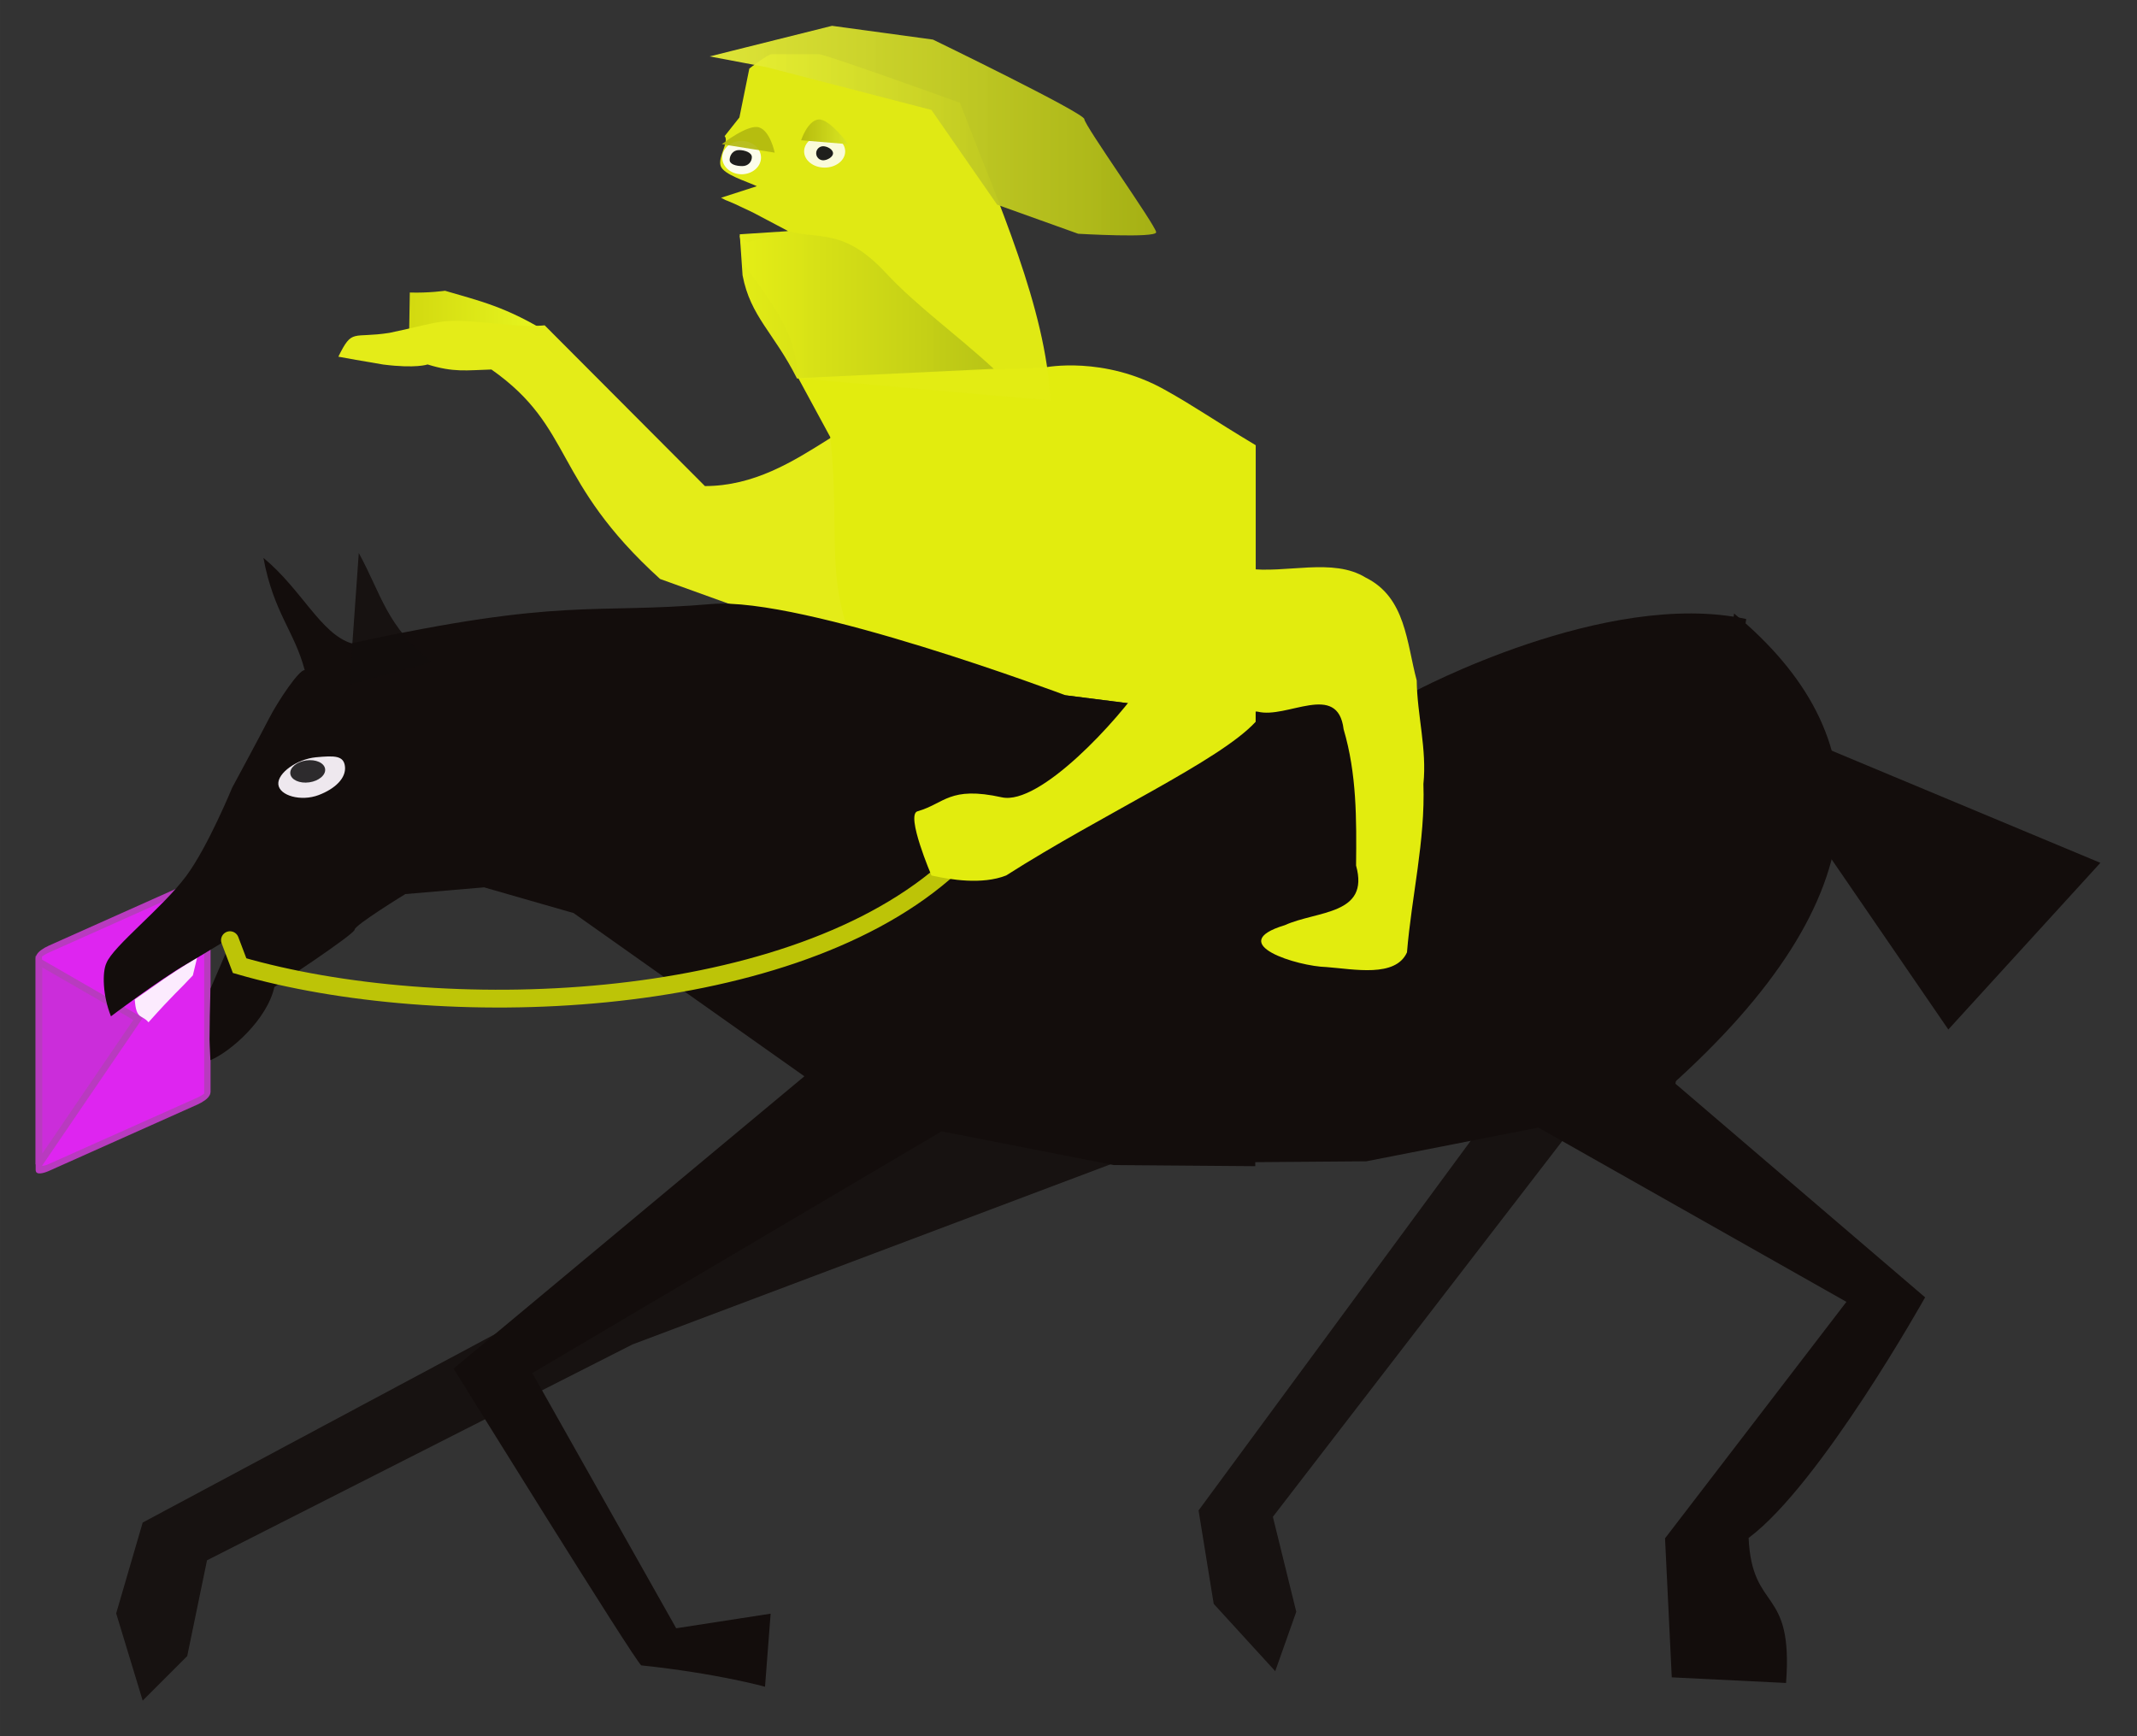 <?xml version="1.0" encoding="UTF-8" standalone="no"?>
<!-- Created with Inkscape (http://www.inkscape.org/) -->

<svg
   xmlns:dc="http://purl.org/dc/elements/1.1/"
   xmlns:cc="http://creativecommons.org/ns#"
   xmlns:rdf="http://www.w3.org/1999/02/22-rdf-syntax-ns#"
   xmlns:svg="http://www.w3.org/2000/svg"
   xmlns="http://www.w3.org/2000/svg"
   xmlns:sodipodi="http://sodipodi.sourceforge.net/DTD/sodipodi-0.dtd"
   xmlns:inkscape="http://www.inkscape.org/namespaces/inkscape"
   width="240"
   height="195"
   version="1.1"
   viewBox="0 0 63.5 51.594"
   id="svg4235"
   inkscape:version="0.91 r13725"
   sodipodi:docname="messenger-remix.svg">
  <rect x="0" y="0" width="63.5" height="51.594" fill="#333333" stroke="none"/>
  <sodipodi:namedview
     pagecolor="#ffffff"
     bordercolor="#666666"
     borderopacity="1"
     objecttolerance="10"
     gridtolerance="10"
     guidetolerance="10"
     inkscape:pageopacity="0"
     inkscape:pageshadow="2"
     inkscape:window-width="1916"
     inkscape:window-height="1035"
     id="namedview4313"
     showgrid="false"
     fit-margin-top="0"
     fit-margin-left="0"
     fit-margin-right="0"
     fit-margin-bottom="0"
     inkscape:zoom="1.4663032"
     inkscape:cx="25.358214"
     inkscape:cy="77.28514"
     inkscape:window-x="4"
     inkscape:window-y="1"
     inkscape:window-maximized="1"
     inkscape:current-layer="g4339" />
  <defs
     id="defs4237">
    <linearGradient
       id="linearGradient2359"
       x1="35.105"
       x2="48.901"
       y1="4.939"
       y2="4.939"
       gradientTransform="matrix(0.962,0,0,0.962,1.611,0.189)"
       gradientUnits="userSpaceOnUse">
      <stop
         stop-color="#ecf337"
         stop-opacity=".922"
         offset="0"
         id="stop4240" />
      <stop
         stop-color="#a5b014"
         offset="1"
         id="stop4242" />
    </linearGradient>
    <linearGradient
       id="linearGradient2392"
       x1="38.086"
       x2="39.489"
       y1="4.975"
       y2="4.975"
       gradientUnits="userSpaceOnUse">
      <stop
         stop-color="#b5bb0d"
         stop-opacity=".992"
         offset="0"
         id="stop4245" />
      <stop
         stop-color="#d9e623"
         offset="1"
         id="stop4247" />
    </linearGradient>
    <linearGradient
       id="linearGradient2413"
       x1="36.045"
       x2="43.999"
       y1="10.214"
       y2="10.214"
       gradientUnits="userSpaceOnUse">
      <stop
         stop-color="#e6ef16"
         stop-opacity=".992"
         offset="0"
         id="stop4250" />
      <stop
         stop-color="#b7c316"
         offset="1"
         id="stop4252" />
    </linearGradient>
    <linearGradient
       id="linearGradient2463"
       x1="26.435"
       x2="30.668"
       y1="10.424"
       y2="10.424"
       gradientUnits="userSpaceOnUse">
      <stop
         stop-color="#d4db10"
         stop-opacity=".992"
         offset="0"
         id="stop4255" />
      <stop
         stop-color="#e9f820"
         offset="1"
         id="stop4257" />
    </linearGradient>
  </defs>
  <g
     id="g4261"
     transform="translate(-15.339,4.5289117e-4)">
    <g
       id="g4339">
      <g
         id="g4371"
         transform="translate(1.058,-1.058)">
        <path
           id="path4331"
           d="m 62.947,32.249 -2.195,2.652 -8.648,11.231 0.695,2.822 -0.625,1.764 -1.828,-2 -0.45,-2.776 9.156,-12.437 2.518,-2.099 z"
           inkscape:connector-curvature="0"
           style="fill:#130d0c;fill-opacity:0.868"
           sodipodi:nodetypes="cccccccccc" />
        <path
           style="fill:url(#linearGradient2463)"
           inkscape:connector-curvature="0"
           d="m 30.668,11.01 c -1.338,-0.849 -2.194,-1.022 -3.163,-1.312 0,0 -0.497,0.071 -1.047,0.052 l -0.024,1.448 z"
           id="path4263" />
        <g
           style="stroke:#b83bbf;stroke-opacity:1"
           id="g4321"
           transform="translate(0.602,0.63)">
          <rect
             transform="matrix(0.913,-0.408,0,1,0,0)"
             id="rect4265"
             style="opacity:1;fill:#de25f0;fill-opacity:1;stroke:#b83bbf;stroke-width:0.207;stroke-opacity:1;paint-order:normal"
             ry="0.093"
             rx="0.323"
             height="6.489"
             width="5.485"
             y="35.393"
             x="16.246" />
          <path
             id="path4289"
             d="m 14.836,35.03 2.946,-4.327 -2.946,-1.698 0,6.025"
             style="fill:#cb2dda;fill-opacity:1;stroke:#b83bbf;stroke-width:0.198;stroke-opacity:1"
             inkscape:connector-curvature="0" />
        </g>
        <path
           style="fill:#ffffff;fill-opacity:0.909"
           inkscape:connector-curvature="0"
           d="m 18.285,30.757 c 0.041,0.621 0.214,0.44 0.408,0.68 0.784,-0.877 0.88,-0.921 1.318,-1.394 l 0.128,-0.529 c -1.004,0.617 -1.215,0.808 -1.854,1.243 z"
           id="path4267" />
        <path
           style="fill:#130d0c;fill-opacity:0.868"
           inkscape:connector-curvature="0"
           d="m 47.554,35.553 -14.481,5.457 -12.641,6.414 -0.588,2.846 -1.323,1.323 -0.788,-2.592 0.788,-2.699 13.618,-7.283 10.303,-4.597 z"
           id="path4269" />
        <g
           id="g4273">
          <path
             style="fill:#e4ec18"
             inkscape:connector-curvature="0"
             d="m 29.06,10.677 c -1.792,-0.176 -1.557,-0.071 -3.208,0.272 -1.107,0.173 -1.097,-0.147 -1.517,0.708 l 0.52,0.094 0.812,0.139 c 0.977,0.124 1.319,-0.002 1.319,-0.002 0.784,0.244 1.158,0.171 1.898,0.15 2.472,1.738 1.78,3.289 5.01,6.224 l 9.102,3.282 -1.286,-8.278 c -1.858,-0.675 -3.562,2.233 -6.483,2.236 l -4.762,-4.777 c 0,0 -0.472,0.061 -1.406,-0.05 z"
             id="path4275" />
          <path
             style="fill:#e2ec0e"
             inkscape:connector-curvature="0"
             d="m 38.951,14.045 c 0.341,3.079 -0.298,4.514 1.113,6.999 l 5.88,0.675 5.65,0.718 0,-8.149 c -1.323,-0.794 -1.791,-1.14 -2.711,-1.653 -1.808,-1.008 -3.539,-0.661 -3.539,-0.661 l -7.348,0.309"
             id="path4277" />
          <path
             d="m 31.337,28.194 -2.673,-0.768 -2.339,0.2 c 0,0 -1.506,0.923 -1.506,1.057 0,0.134 -2.385,1.705 -2.385,1.705 -0.221,0.978 -1.299,1.919 -1.901,2.175 -0.039,-0.879 -0.025,-0.316 -0.018,-1.321 l 0.02,-0.805 0.674,-1.565 c 0,0 -0.902,0.554 -1.382,0.832 -0.814,0.471 -2.249,1.555 -2.249,1.555 -0.247,-0.614 -0.264,-1.317 -0.134,-1.584 0.199,-0.503 1.671,-1.64 2.378,-2.596 0.641,-0.868 1.359,-2.617 1.359,-2.617 0,0 0.785,-1.452 1.097,-2.059 0.261,-0.508 0.898,-1.462 1.058,-1.43 -0.305,-1.159 -0.926,-1.708 -1.227,-3.337 1.142,0.944 1.704,2.257 2.618,2.54 6.294,-1.374 7.116,-0.864 10.687,-1.168 2.719,-0.232 10.528,2.711 10.528,2.711 l 5.65,0.718 -0.011,13.275 -4.21,-0.033 -5.112,-1.002 -12.161,7.183 4.276,7.584 2.806,-0.434 -0.167,2.172 c 0.003,-0.002 -1.443,-0.401 -3.675,-0.635 -0.134,-0.033 -5.579,-8.82 -5.579,-8.82 l 10.424,-8.686 -6.849,-4.844"
             id="path4279"
             inkscape:connector-curvature="0"
             style="fill:#130d0c"
             sodipodi:nodetypes="cccscccccsccscccccsccccccccccccc" />
          <path
             sodipodi:nodetypes="ccccccccccccc"
             style="fill:#130d0c"
             inkscape:connector-curvature="0"
             id="path4325"
             d="m 66.169,19.453 c -4.167,-0.9 -9.86,2.154 -9.86,2.154 l -5.65,0.718 0.011,13.275 4.21,-0.033 5.112,-1.002 9.155,5.179 -5.39,7.027 0.2,4.131 3.396,0.167 c 0.22,-2.897 -1.007,-2.071 -1.113,-4.309 2.138,-1.592 5.245,-7.15 5.245,-7.15 l -7.418,-6.348" />
          <path
             style="fill:#130d0c;fill-opacity:1;fill-rule:evenodd;stroke:none;stroke-width:0.265px;stroke-linecap:butt;stroke-linejoin:miter;stroke-opacity:1"
             d="m 65.809,19.289 c 4.343,3.6 4.565,8.314 -2.004,14.142"
             id="path4327"
             inkscape:connector-curvature="0"
             sodipodi:nodetypes="cc" />
          <path
             style="fill:#130d0c;fill-opacity:1;fill-rule:evenodd;stroke:none;stroke-width:0.265px;stroke-linecap:butt;stroke-linejoin:miter;stroke-opacity:1"
             d="m 67.91,23.031 8.783,3.667 -4.518,4.953 -5.157,-7.519 1.347,-1.037 z"
             id="path4329"
             inkscape:connector-curvature="0" />
        </g>
        <path
           style="fill:none;stroke:#bdc407;stroke-width:0.529;stroke-linecap:round"
           inkscape:connector-curvature="0"
           d="m 42.333,26.988 c -4.84,4.169 -14.992,4.483 -20.932,2.765 l -0.287,-0.757"
           id="path4281" />
        <path
           inkscape:connector-curvature="0"
           transform="matrix(0.996,-0.093,0.093,0.996,0,0)"
           d="m 22.202,26.013 c -1e-6,0.339 -0.353,0.624 -0.857,0.763 -0.538,0.149 -1.163,-0.088 -1.163,-0.427 0,-0.339 0.628,-0.698 1.187,-0.698 0.558,0 0.833,0.023 0.833,0.363 z"
           style="fill:#fef7fe;fill-opacity:0.932;paint-order:normal"
           id="path4283" />
        <ellipse
           transform="matrix(0.99,-0.14,0.14,0.99,0,0)"
           cx="19.839"
           cy="27.028"
           rx="0.522"
           ry="0.329"
           style="fill:#030203;fill-opacity:0.817;paint-order:normal"
           id="ellipse4285" />
        <path
           style="fill:#130d0c;fill-opacity:0.868"
           inkscape:connector-curvature="0"
           d="m 24.665,21.405 0.277,-3.914 c 0.68,1.242 0.818,2.179 2.172,3.243"
           id="path4287" />
        <path
           style="fill:#e3ec14;fill-opacity:0.982"
           inkscape:connector-curvature="0"
           d="m 35.813,5.103 c 0.146,0.161 -0.205,0.619 -0.119,0.883 0.086,0.264 0.787,0.464 1.076,0.605 l -1.063,0.343 c 0.311,0.169 -0.081,-0.057 0.945,0.437 l 1.051,0.555 -1.205,0.331 -0.236,-0.201 0.126,0.863 c 1.154,1.527 1.607,2.335 1.571,3.378 l 7.535,0.661 c -0.136,-2.759 -1.539,-5.835 -2.688,-8.847 0,0 -3.992,-1.441 -4.181,-1.441 l -1.417,0 c -0.118,0 -0.661,0.425 -0.661,0.425 l -0.295,1.453"
           id="path4291" />
        <ellipse
           cx="38.785"
           cy="5.556"
           rx="0.61"
           ry="0.482"
           style="fill:#ffffff;fill-opacity:0.836;paint-order:normal"
           id="ellipse4293" />
        <g
           style="fill-opacity:0.913"
           id="g4295">
          <ellipse
             cx="36.318"
             cy="5.74"
             rx="0.576"
             ry="0.496"
             style="fill:#ffffff;paint-order:normal"
             id="ellipse4297" />
          <path
             inkscape:connector-curvature="0"
             d="m 39.034,5.612 c 0,0.115 -0.177,0.209 -0.292,0.209 -0.115,-2e-7 -0.209,-0.093 -0.209,-0.209 0,-0.115 0.093,-0.209 0.209,-0.209 0.115,2e-7 0.292,0.093 0.292,0.209 z"
             style="fill:#0a0a0a;paint-order:normal"
             id="path4299" />
          <path
             inkscape:connector-curvature="0"
             d="m 36.622,5.726 c 0,0.134 -0.104,0.267 -0.284,0.267 -0.18,10e-8 -0.376,-0.05 -0.376,-0.184 0,-0.134 0.096,-0.292 0.276,-0.292 0.18,-1e-7 0.384,0.075 0.384,0.209 z"
             style="fill:#0a0a0a;paint-order:normal"
             id="path4301" />
        </g>
        <path
           style="fill:url(#linearGradient2359)"
           inkscape:connector-curvature="0"
           d="m 37.459,2.461 -2.09,0.273 3.635,-0.909 2.999,0.409 c 0,0 4.498,2.181 4.498,2.363 0,0.182 2.135,3.18 2.135,3.362 0,0.182 -2.317,0.045 -2.317,0.045 l -2.408,-0.863 -1.954,-2.817 -4.907,-1.272 -1.681,-0.318"
           id="path4303" />
        <path
           style="fill:url(#linearGradient2392)"
           inkscape:connector-curvature="0"
           d="m 38.086,5.226 1.403,0.117 c 0,0 -0.56,-0.764 -0.885,-0.735 -0.325,0.029 -0.518,0.618 -0.518,0.618 z"
           id="path4305" />
        <path
           style="fill:#b2b90f;fill-opacity:0.913"
           inkscape:connector-curvature="0"
           d="m 35.731,5.343 1.57,0.251 c 0,0 -0.133,-0.651 -0.468,-0.752 -0.334,-0.101 -1.103,0.501 -1.103,0.501 z"
           id="path4307" />
        <path
           style="fill:url(#linearGradient2413)"
           inkscape:connector-curvature="0"
           d="m 37.703,7.926 c 0.911,0.254 1.657,-0.098 2.903,1.244 0.912,0.982 2.076,1.806 3.204,2.847 l -5.851,0.279 c -0.689,-1.363 -1.378,-1.828 -1.613,-3.058 l -0.084,-1.218 1.441,-0.094"
           id="path4309" />
        <path
           inkscape:connector-curvature="0"
           d="m 51.592,22.507 c -1.071,1.162 -4.537,2.731 -7.413,4.566 -0.713,0.283 -1.671,0.124 -2.22,0.001 0,0 -0.773,-1.805 -0.416,-1.907 0.814,-0.232 0.945,-0.759 2.507,-0.416 1.129,0.248 3.462,-2.289 4.241,-3.467 0.934,-0.93 2.339,-4.257 3.303,-3.558 z"
           style="fill:#e2ec0e;paint-order:normal"
           id="path4311" />
        <path
           style="fill:#e2ec0e;fill-opacity:1;fill-rule:evenodd;stroke:none;stroke-width:0.265px;stroke-linecap:butt;stroke-linejoin:miter;stroke-opacity:1"
           d="m 51.333,17.952 c 1.15,0.162 2.553,-0.336 3.533,0.272 1.186,0.588 1.21,1.926 1.512,3.054 0.013,1.028 0.307,2.043 0.199,3.077 0.058,1.685 -0.351,3.333 -0.488,5.003 -0.34,0.757 -1.573,0.499 -2.392,0.437 -0.848,-0.019 -3.065,-0.692 -1.24,-1.244 0.962,-0.436 2.531,-0.296 2.119,-1.773 0.015,-1.386 0.021,-2.724 -0.37,-4.049 -0.174,-1.431 -1.69,-0.295 -2.559,-0.525 -1.106,-0.084 -2.224,-0.828 -2.2,-2.042 -0.109,-1.013 0.683,-2.716 1.753,-2.398 -0.265,-0.33 -0.128,-0.11 0.132,-0.145"
           id="path4333"
           inkscape:connector-curvature="0" />
      </g>
    </g>
  </g>
</svg>
